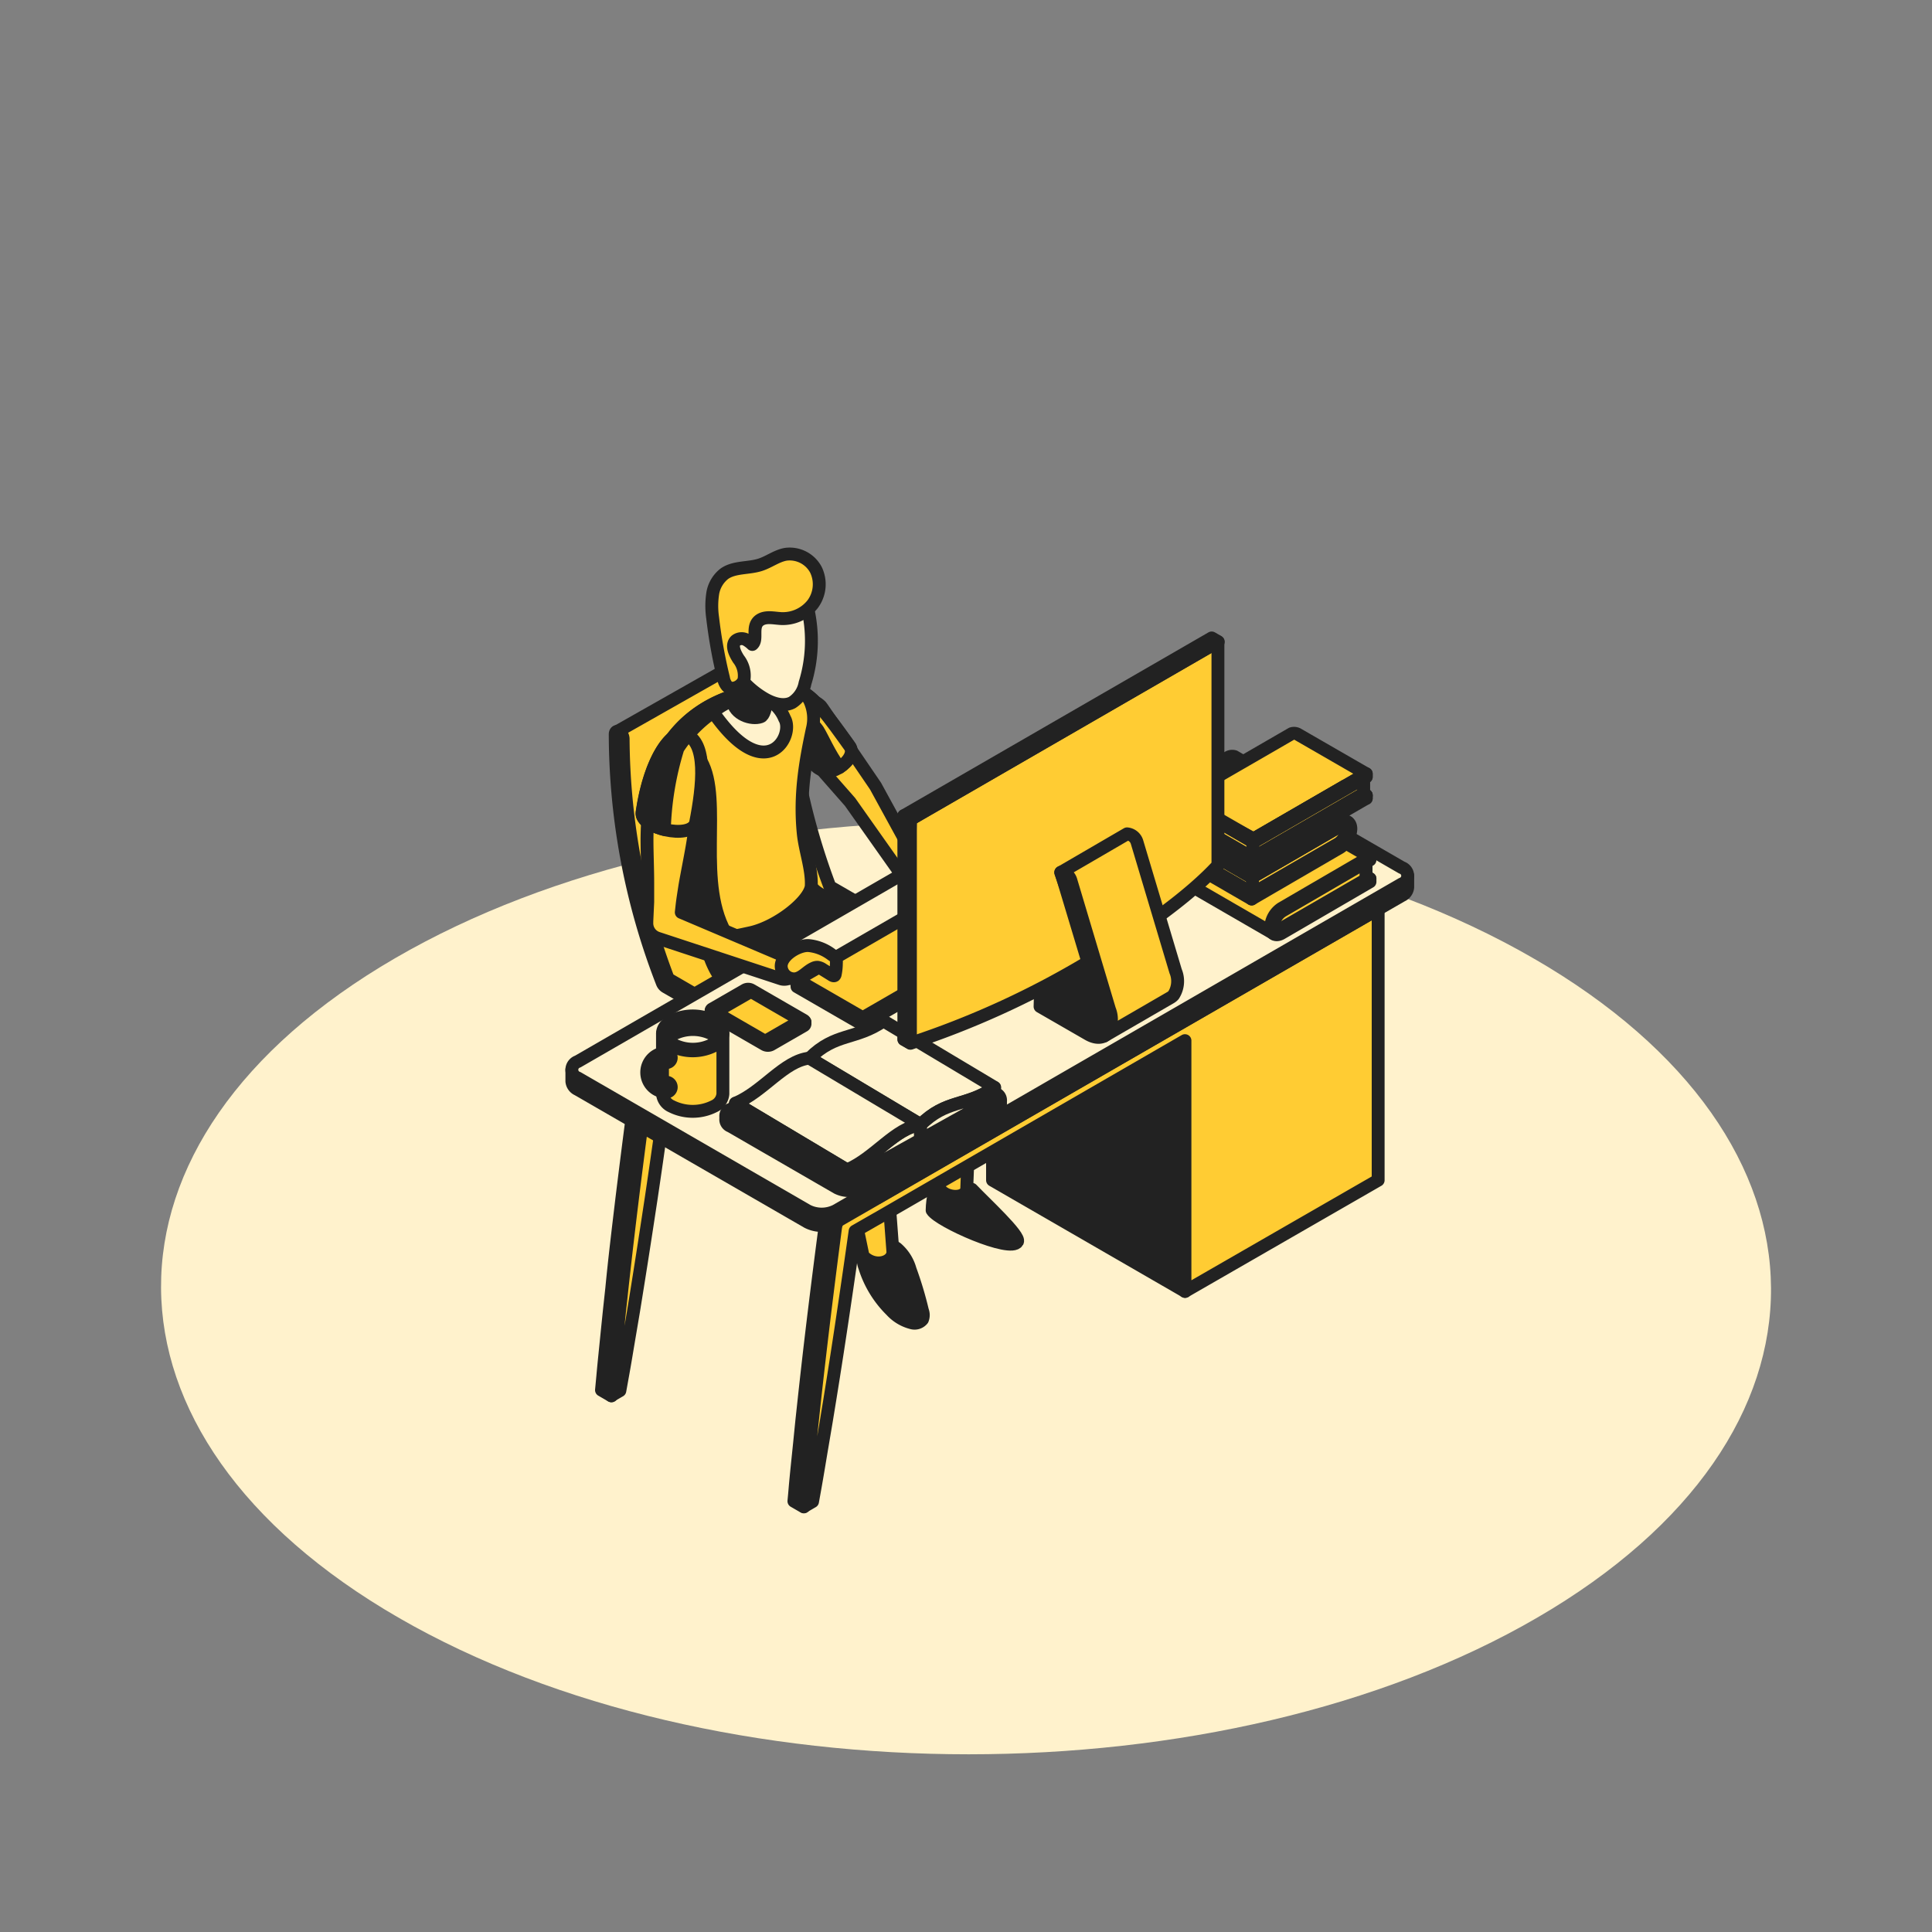 <svg xmlns="http://www.w3.org/2000/svg" xmlns:xlink="http://www.w3.org/1999/xlink" viewBox="0 0 300 300">
  <rect x="0" y="0" width="300" height="300" fill="#808080" stroke="none"/>
  <defs>
    <style>
      .bf50887b-56c4-4b49-bafb-6030797a35a5 {
        fill: none;
      }

      .fe4382c7-72fa-4266-bc9e-4aaf3a7a25b7 {
        isolation: isolate;
      }

      .eebccda4-ce96-4c51-baec-1097e3e11689 {
        clip-path: url(#e9068cde-a126-42e5-8a81-240994958131);
      }

      .bfa13092-1af1-40b4-b74c-0274ff778522, .e95b0acc-44b8-4432-8c76-58671bd47291 {
        fill: #fff2cc;
      }

      .a1071376-693e-455a-a819-abbc1eb663d5 {
        fill: #fc3;
      }

      .a1071376-693e-455a-a819-abbc1eb663d5, .e95b0acc-44b8-4432-8c76-58671bd47291, .f30f6e61-5d13-49c4-977b-997a3fa8f6ce {
        stroke: #222;
        stroke-linecap: round;
        stroke-linejoin: round;
        stroke-width: 2px;
      }

      .f30f6e61-5d13-49c4-977b-997a3fa8f6ce {
        fill: #222;
      }
    </style>
    <clipPath id="e9068cde-a126-42e5-8a81-240994958131">
      <polygon class="bf50887b-56c4-4b49-bafb-6030797a35a5" points="-26.77 200 149.42 97.61 326.77 200 150.58 302.39 -26.77 200"/>
    </clipPath>
  </defs>
  <g id="bf332e9e-878d-4023-a8f5-25d679484e78" data-name="BASE">
    <g class="fe4382c7-72fa-4266-bc9e-4aaf3a7a25b7">
      <g class="eebccda4-ce96-4c51-baec-1097e3e11689">
        <path class="bfa13092-1af1-40b4-b74c-0274ff778522" d="M238.1,148.8c-49-28.27-128.12-28.27-176.77,0s-48.4,74.12.57,102.4,128.12,28.27,176.78,0,48.39-74.12-.58-102.4"/>
      </g>
    </g>
  </g>
  <g id="a3b017b6-e4b2-4e40-88e3-5ab60e224231" data-name="ESCENA">
    <g>
      <g>
        <g>
          <path class="a1071376-693e-455a-a819-abbc1eb663d5" d="M145.65,148.1A1.38,1.38,0,0,0,145,147l-16.14-9.32A106.41,106.41,0,0,1,122,100.43a1.33,1.33,0,0,0-.62-1.07.43.43,0,0,0-.43,0L95.76,113.64l2.34,21.3,4.51,15.56.86,2.33,16.74,9.84.12.15,25.14-14.32h0A.43.43,0,0,0,145.65,148.1Z"/>
          <path class="a1071376-693e-455a-a819-abbc1eb663d5" d="M103.41,153.26l16.48,9.52c.34.2.62,0,.62-.36a1.38,1.38,0,0,0-.62-1.07L103.76,152a106.29,106.29,0,0,1-7-37.29,1.36,1.36,0,0,0-.62-1.07c-.34-.2-.61,0-.61.36a107,107,0,0,0,7.3,38.58A1.31,1.31,0,0,0,103.41,153.26Z"/>
        </g>
        <g>
          <path class="f30f6e61-5d13-49c4-977b-997a3fa8f6ce" d="M144.74,187.93c1.06,1.71,12.23,6.67,13.25,4.88.52-.89-5.07-6-7.09-8.14-1.54,1.54-4.73,1.08-5.09-.85C145.2,184.41,144.78,186,144.74,187.93Z"/>
          <path class="a1071376-693e-455a-a819-abbc1eb663d5" d="M125.92,138.18l23.47,15.29a4.39,4.39,0,0,1,1.73,5.17l-1,25.84c0,1.87-3.74,1.64-4.38-.26l-3.25-22.9a1.9,1.9,0,0,0-1-2.14l-21.43-10.27Z"/>
          <path class="f30f6e61-5d13-49c4-977b-997a3fa8f6ce" d="M134.09,194.87a3.54,3.54,0,0,0,.19,1.9,16.3,16.3,0,0,0,4.11,6.72,6.44,6.44,0,0,0,3.18,1.91,1.57,1.57,0,0,0,1.67-.52,1.85,1.85,0,0,0,0-1.35,56.22,56.22,0,0,0-1.91-6.37,6.71,6.71,0,0,0-2.11-3.33,3.58,3.58,0,0,0-2.95-.52C135.45,193.52,134.33,193.94,134.09,194.87Z"/>
          <path class="f30f6e61-5d13-49c4-977b-997a3fa8f6ce" d="M110,147.83c.45,1.68,2,5.16,3.7,5.18,3.9,0,17.43-7.72,20.87-10.46,1.44-1.15-7.18-2.44-8.67-5-1.38-2.35-5.07-.38-7.27.46a27.5,27.5,0,0,0-7.52,3.87C109.42,143.31,109.49,145.82,110,147.83Z"/>
          <path class="a1071376-693e-455a-a819-abbc1eb663d5" d="M120.55,144.43,135,164.79a10,10,0,0,1,1.81,5l1.84,24.6c0,1.7-2.9,2.53-4.64.62l-4.3-20.68a15.37,15.37,0,0,0-4.14-7.67l-14-14.2C114.32,155.87,123.93,151.46,120.55,144.43Z"/>
        </g>
      </g>
      <g>
        <path class="a1071376-693e-455a-a819-abbc1eb663d5" d="M134.56,184.5l-4.73,2.75h0a3.68,3.68,0,0,0-1.63,2.55q-.91,6.88-1.75,13.75t-1.58,13.69l-.37,3.42-.34,3.4c-.23,2.27-.48,4.55-.68,6.8-.06.75-.13,1.49-.2,2.24l1.54.89c.13-.68,1-8.37,1.36-10.7l.59-3.5.56-3.48c.75-4.65,1.46-9.29,2.16-13.92q.9-6.06,1.74-12.1l3.34-1.91.77-.44v-3.88Z"/>
        <polygon class="f30f6e61-5d13-49c4-977b-997a3fa8f6ce" points="154.12 141.18 184.03 158.45 184.03 200.53 154.12 183.26 154.12 141.18"/>
        <path class="a1071376-693e-455a-a819-abbc1eb663d5" d="M214,141.18,136.25,186v-.73l-.15.08-4.73,2.75h0a3.72,3.72,0,0,0-1.63,2.54q-.9,6.88-1.74,13.75c-.55,4.58-1.09,9.14-1.58,13.7l-.37,3.41-.35,3.4c-.22,2.27-.47,4.55-.67,6.8-.07.75-.14,1.49-.2,2.24l1.34-.78.36-2c.42-2.34.79-4.66,1.19-7l.59-3.49.57-3.49q1.13-7,2.15-13.91.9-6.06,1.75-12.1h0l3.33-1.91.15-.08h0L184,161.59v38.94L214,183.26Z"/>
        <g>
          <path class="a1071376-693e-455a-a819-abbc1eb663d5" d="M104.64,167.23,99.91,170h0a3.68,3.68,0,0,0-1.63,2.55q-.9,6.89-1.74,13.75C96,190.85,95.44,195.42,95,200l-.37,3.42-.35,3.4c-.22,2.27-.47,4.55-.67,6.8l-.21,2.23,1.55.9c.12-.68.95-8.37,1.35-10.7l.59-3.5.57-3.48q1.13-7,2.15-13.92.9-6.06,1.75-12.1l3.33-1.91.77-.45v-3.87Z"/>
          <path class="a1071376-693e-455a-a819-abbc1eb663d5" d="M106.19,168.12l-4.73,2.75h0a3.73,3.73,0,0,0-1.63,2.55q-.91,6.89-1.75,13.75t-1.58,13.69l-.37,3.42-.34,3.4c-.23,2.27-.48,4.55-.68,6.8-.06.75-.13,1.49-.2,2.24l1.34-.78.36-2c.43-2.34.8-4.66,1.2-7l.59-3.49.56-3.49c.75-4.65,1.46-9.29,2.16-13.91q.9-6.06,1.74-12.1l3.34-1.92.15-.08V168Z"/>
        </g>
      </g>
      <g>
        <path class="a1071376-693e-455a-a819-abbc1eb663d5" d="M90.58,166.12l87-50.23a4.83,4.83,0,0,1,4.41,0L216.79,136h1.8v1.78h0a1.56,1.56,0,0,1-.92,1.28L129.8,189.76a4.85,4.85,0,0,1-4.42,0L89.71,169.17a1.54,1.54,0,0,1-.91-1.27h0v-1.78Z"/>
        <path class="e95b0acc-44b8-4432-8c76-58671bd47291" d="M129.8,188l87.87-50.74a1.34,1.34,0,0,0,0-2.54L182,114.1a4.89,4.89,0,0,0-4.41,0L89.71,164.84a1.34,1.34,0,0,0,0,2.54L125.38,188A4.91,4.91,0,0,0,129.8,188Z"/>
      </g>
      <g>
        <g>
          <polygon class="a1071376-693e-455a-a819-abbc1eb663d5" points="194.98 126.64 195.18 126.28 212.73 136.44 212.52 136.8 194.98 126.64"/>
          <path class="a1071376-693e-455a-a819-abbc1eb663d5" d="M200.14,141l-2.32,4-17.58-10.17h0a1.25,1.25,0,0,1-.39-1,3.65,3.65,0,0,1,1.66-2.87l13.74-8,17.48,10.12Z"/>
          <path class="a1071376-693e-455a-a819-abbc1eb663d5" d="M199,141.53a2.75,2.75,0,0,0-1.25,2.16c0,.79.56,1.11,1.25.71l13.33-7.72-.21-.12v-2.63Z"/>
          <path class="a1071376-693e-455a-a819-abbc1eb663d5" d="M198.78,141.41a2.74,2.74,0,0,0-1.24,2.16c0,.79.55,1.11,1.24.71l13.33-7.72v-2.87Z"/>
          <path class="a1071376-693e-455a-a819-abbc1eb663d5" d="M199.18,141.42a3,3,0,0,0-1.44,2.27c0,.79.65,1.06,1.44.6l13.55-7.85v.48l-13.74,8c-.92.53-1.66.1-1.66-1h0a3.67,3.67,0,0,1,1.66-2.87l13.74-8v.48Z"/>
        </g>
        <g>
          <path class="a1071376-693e-455a-a819-abbc1eb663d5" d="M194.36,135.77l-14.16-8.2-3.32,1.91V129l.42-.24v-2.87l-.42.24v-.48l13.75-8a1.25,1.25,0,0,1,1.06-.17h0l17.56,10.16Z"/>
          <polygon class="a1071376-693e-455a-a819-abbc1eb663d5" points="177.3 125.89 177.3 128.76 194.78 138.88 194.78 136.01 177.3 125.89"/>
          <path class="a1071376-693e-455a-a819-abbc1eb663d5" d="M176.88,125.65v.48l17.48,10.12v-.48Zm17.48,13.47L176.88,129v.48l17.48,10.12Z"/>
          <polygon class="a1071376-693e-455a-a819-abbc1eb663d5" points="176.88 129 177.3 128.76 194.78 138.88 194.36 139.12 176.88 129"/>
          <path class="a1071376-693e-455a-a819-abbc1eb663d5" d="M208.11,131.15a2.75,2.75,0,0,0,1.24-2.15c0-.79-.56-1.11-1.24-.72l-13.62,7.89v2.54l.29.17Z"/>
          <path class="a1071376-693e-455a-a819-abbc1eb663d5" d="M207.82,131a2.77,2.77,0,0,0,1.24-2.16,1,1,0,0,0-.23-.69c.31.07.52.38.52.86a2.75,2.75,0,0,1-1.24,2.15l-13.33,7.73-.29-.17.29-.17Z"/>
          <path class="a1071376-693e-455a-a819-abbc1eb663d5" d="M207.92,131.26a3,3,0,0,0,1.43-2.26c0-.79-.64-1.06-1.43-.61l-13.56,7.86v-.48l13.75-8c.91-.53,1.65-.1,1.65.95h0a3.67,3.67,0,0,1-1.65,2.87l-13.75,8v-.48Z"/>
        </g>
        <g>
          <path class="a1071376-693e-455a-a819-abbc1eb663d5" d="M194.67,130.26l14.16-8.2,3.32,1.91v-.47l-.42-.24v-2.87l.42.24v-.48l-10.51-6.06a1.22,1.22,0,0,0-1.06-.17h0L183,124.08Z"/>
          <polygon class="a1071376-693e-455a-a819-abbc1eb663d5" points="211.73 120.39 211.73 123.26 194.25 133.37 194.25 130.5 211.73 120.39"/>
          <polygon class="a1071376-693e-455a-a819-abbc1eb663d5" points="212.15 120.15 212.15 120.63 194.67 130.74 194.67 130.26 212.15 120.15"/>
          <polygon class="a1071376-693e-455a-a819-abbc1eb663d5" points="212.15 123.5 212.15 123.97 194.67 134.09 194.67 133.61 212.15 123.5"/>
          <polygon class="a1071376-693e-455a-a819-abbc1eb663d5" points="212.15 123.5 211.73 123.26 194.25 133.37 194.67 133.61 212.15 123.5"/>
          <path class="a1071376-693e-455a-a819-abbc1eb663d5" d="M184.16,127.55a2.75,2.75,0,0,1-1.24-2.15c0-.79.56-1.11,1.24-.72l10.38,6v2.53l-.29.17Z"/>
          <path class="a1071376-693e-455a-a819-abbc1eb663d5" d="M184.45,127.38a2.75,2.75,0,0,1-1.24-2.15,1,1,0,0,1,.23-.7c-.31.08-.52.39-.52.87a2.75,2.75,0,0,0,1.24,2.15l10.09,5.82.29-.16-.29-.17Z"/>
          <path class="a1071376-693e-455a-a819-abbc1eb663d5" d="M184.35,127.66a3,3,0,0,1-1.43-2.26c0-.79.64-1.07,1.43-.61l10.32,6v-.48l-10.51-6.06c-.91-.53-1.65-.1-1.65,1h0a3.67,3.67,0,0,0,1.65,2.87l10.51,6.06v-.48Z"/>
        </g>
      </g>
      <g>
        <polygon class="a1071376-693e-455a-a819-abbc1eb663d5" points="133.96 159.1 161.9 142.97 161.9 141.9 151.7 137.08 123.76 152.14 123.76 153.21 133.96 159.1"/>
        <polygon class="a1071376-693e-455a-a819-abbc1eb663d5" points="133.96 158.03 161.9 141.9 151.7 136.01 123.76 152.14 133.96 158.03"/>
      </g>
      <g>
        <path class="a1071376-693e-455a-a819-abbc1eb663d5" d="M123.92,166.72l20.22,11.67,10.47-6a1.13,1.13,0,0,0,0-2.13l-16.55-9.55a4,4,0,0,0-3.67,0Z"/>
        <path class="a1071376-693e-455a-a819-abbc1eb663d5" d="M123.92,166.72l20.22,11.67-10.47,6.05a4.11,4.11,0,0,1-3.68,0l-16.54-9.56a1.12,1.12,0,0,1,0-2.12Z"/>
        <g>
          <path class="a1071376-693e-455a-a819-abbc1eb663d5" d="M123.92,166.24l20.22,11.68,10.47-6a1.12,1.12,0,0,0,0-2.12l-16.55-9.55a4,4,0,0,0-3.67,0Z"/>
          <path class="a1071376-693e-455a-a819-abbc1eb663d5" d="M123.92,166.24l20.22,11.68-10.47,6a4,4,0,0,1-3.68,0l-16.54-9.55a1.12,1.12,0,0,1,0-2.12Z"/>
        </g>
        <path class="e95b0acc-44b8-4432-8c76-58671bd47291" d="M143,174.65c4.87-.32,8.18-3,11.46-5.79l-17.28-10.33c-4.35,3-7.47,1.79-11.46,5.78Z"/>
        <path class="a1071376-693e-455a-a819-abbc1eb663d5" d="M142.92,177l11.46-6.38,0-1.72c-4.35,3-7.47,1.79-11.46,5.79Z"/>
        <path class="e95b0acc-44b8-4432-8c76-58671bd47291" d="M154.41,168.86l0,1.72L142.92,177l0-2.31C146.94,170.65,150.06,171.89,154.41,168.86Z"/>
        <path class="e95b0acc-44b8-4432-8c76-58671bd47291" d="M142.92,177l-11.47,6.39,0-1.71c4.33-1.81,7.54-6.58,11.47-7Z"/>
        <path class="e95b0acc-44b8-4432-8c76-58671bd47291" d="M114.2,171.31c4.33-1.81,7.54-6.58,11.47-7L143,174.65c-3.93.41-7.14,5.18-11.47,7Z"/>
        <polygon class="a1071376-693e-455a-a819-abbc1eb663d5" points="114.2 171.31 114.17 173.02 131.45 183.35 131.48 181.64 114.2 171.31"/>
      </g>
      <g>
        <path class="a1071376-693e-455a-a819-abbc1eb663d5" d="M110.44,156.93h.15v.1l0,0,5.06-2.92a1,1,0,0,1,1,0l8.11,4.68,0,0v-.1H125V159h0a.35.35,0,0,1-.2.28l-5.06,2.92a1.08,1.08,0,0,1-1,0l-8.12-4.69a.33.33,0,0,1-.2-.27h0Z"/>
        <path class="a1071376-693e-455a-a819-abbc1eb663d5" d="M124.78,158.42l-8.11-4.68a1,1,0,0,0-1,0l-5.06,2.92a.3.3,0,0,0,0,.56l8.12,4.68a1,1,0,0,0,1,0l5.06-2.92C125.05,158.83,125.05,158.58,124.78,158.42Z"/>
        <polygon class="a1071376-693e-455a-a819-abbc1eb663d5" points="124.41 158.46 116.61 153.95 111.02 157.18 118.81 161.69 124.41 158.46"/>
      </g>
      <g>
        <path class="a1071376-693e-455a-a819-abbc1eb663d5" d="M142.93,139a1.39,1.39,0,0,1-1.12-.58L132,124.53l0,0-9.34-10.63a3.21,3.21,0,0,1,4.81-4.24l.24.32,8.11,11.89.14.21L144.12,137a1.35,1.35,0,0,1,.12,1,1.32,1.32,0,0,1-.65.81A1.41,1.41,0,0,1,142.93,139Z"/>
        <path class="f30f6e61-5d13-49c4-977b-997a3fa8f6ce" d="M131.84,115.8c-3-4.15-5.68-8-7.81-8.53-2.58-.64-4.25.72-3.53,3,.67,2.14,3.71,5.56,6.16,8.67a2.76,2.76,0,0,0,3.09.55C131.35,118.66,132.8,117,131.84,115.8Z"/>
        <path class="a1071376-693e-455a-a819-abbc1eb663d5" d="M127,113.38c-.81-1.22-4.88-4.91-3.43-6.22l.51.11c2.13.53,4.83,4.38,7.81,8.53.85,1.07-.18,2.48-1.54,3.39C128.74,117,127.74,114.56,127,113.38Z"/>
        <path class="a1071376-693e-455a-a819-abbc1eb663d5" d="M103.89,115.26c4.7-6.77,12.77-8.85,19.27-8.19a3.24,3.24,0,0,1,2.52,1.61,6.66,6.66,0,0,1,.45,4.55c-1.06,5-2,10.16-1.4,16.18.28,2.72,1.39,5.62,1.24,8.24-.38,2.41-5.36,6.27-9.38,7.17-4.55,1-5.54,1.12-6.9-.15C104.13,138,101.58,120.74,103.89,115.26Z"/>
        <path class="f30f6e61-5d13-49c4-977b-997a3fa8f6ce" d="M108.86,118.19c3.47,6.09-1,19.27,4.21,27.33-2.12.65-2.38.08-3.38-.85-5.56-6.69-8.11-23.93-5.8-29.41C103.89,115.26,108.72,116.12,108.86,118.19Z"/>
        <path class="a1071376-693e-455a-a819-abbc1eb663d5" d="M107,119.43a9.4,9.4,0,0,1,1,3.11,13.44,13.44,0,0,1,.14,3,48.38,48.38,0,0,1-.68,6c-.35,2-.76,4-1.1,5.95-.15,1-.32,2-.44,3l-.13,1.18,16.73,7.1a1.73,1.73,0,0,1-1.21,3.23l-19.2-6.32a2.44,2.44,0,0,1-1.67-2.42v-.2l.14-3c0-1,0-2,0-3,0-2-.09-4-.11-6a48.36,48.36,0,0,1,.31-6,13.45,13.45,0,0,1,.63-3,9.76,9.76,0,0,1,1.52-2.9,2.4,2.4,0,0,1,3.37-.39A2.46,2.46,0,0,1,107,119.43Z"/>
        <path class="a1071376-693e-455a-a819-abbc1eb663d5" d="M108,127.82c1.17-6,1.85-12.56-1.59-13.82-2-.74-5.44,3.6-6.69,12.15C99.35,128.54,107.12,130.45,108,127.82Z"/>
        <path class="f30f6e61-5d13-49c4-977b-997a3fa8f6ce" d="M104.35,114.64c4.42-5.84,11.45-7.92,17.48-7.66a20.39,20.39,0,0,0-16.57,9.24,47.51,47.51,0,0,0-2.1,12.59c-1.92-.48-3.63-1.51-3.46-2.66C100.58,120.1,102.56,116.17,104.35,114.64Z"/>
        <path class="a1071376-693e-455a-a819-abbc1eb663d5" d="M121.33,150.3a2,2,0,0,0,2.16,1.69c1.1-.14,1.83-1.21,2.85-1.65a1.3,1.3,0,0,1,.61-.14,1.89,1.89,0,0,1,.84.35l1.4.87c.12.07.28.15.4.07a.41.41,0,0,0,.11-.24,8.52,8.52,0,0,0,.17-1.67,1.46,1.46,0,0,0-.15-.83,1.56,1.56,0,0,0-.54-.48,7,7,0,0,0-3.59-1.44C123.94,146.7,121,148.51,121.33,150.3Z"/>
        <path class="a1071376-693e-455a-a819-abbc1eb663d5" d="M141.84,136.69c-1.34.9,1.16,3.25,2.17,3.6.76.27,1.09-.41,1.76-.08.9.45.37,1.68,1.63,1.48,2.88-.47.87-4,0-4.88C145.68,135.15,143.77,135.39,141.84,136.69Z"/>
        <path class="e95b0acc-44b8-4432-8c76-58671bd47291" d="M110.73,110.57c8.15,11.74,12.71,3.69,11.1,1a5.84,5.84,0,0,0-2.43-2.83,5.45,5.45,0,0,0-2.6-.71,11.08,11.08,0,0,0-6.07,2.52"/>
        <path class="f30f6e61-5d13-49c4-977b-997a3fa8f6ce" d="M113.73,108.79c.32,2.2,3,3,4.39,2.51,1-.34,1.15-4.51,1.25-6.83s-4.08-3.11-4.4-1.37C114.93,105.12,114.57,107.76,113.73,108.79Z"/>
        <g>
          <path class="e95b0acc-44b8-4432-8c76-58671bd47291" d="M125,106.09a4.53,4.53,0,0,1-2,3c-1.41.72-3.16.1-4.5-.72a14,14,0,0,1-6.75-12,7.14,7.14,0,0,1,1.73-4.87A7.28,7.28,0,0,1,119,89.68c1.45.07,5.26,0,6.51,5.19A22.29,22.29,0,0,1,125,106.09Z"/>
          <path class="a1071376-693e-455a-a819-abbc1eb663d5" d="M118,96.28c.93-.61,2.15-.29,3.26-.23a5.89,5.89,0,0,0,4.94-2.25,5.18,5.18,0,0,0,.49-5.34A4.61,4.61,0,0,0,122,86.07c-1.4.25-2.59,1.19-3.95,1.63-1.83.59-4,.29-5.57,1.39a4.87,4.87,0,0,0-1.82,3.14,12.82,12.82,0,0,0,0,3.71,76.68,76.68,0,0,0,1.69,9.37,2.48,2.48,0,0,0,.56,1.23c.81.8,2.32,0,2.62-1a4.16,4.16,0,0,0-.85-3.2c-.56-.88-1.19-2.13-.43-2.86a1.47,1.47,0,0,1,1.67-.1,4.67,4.67,0,0,1,.9.69C117.75,99.3,116.59,97.23,118,96.28Z"/>
        </g>
      </g>
      <g>
        <path class="a1071376-693e-455a-a819-abbc1eb663d5" d="M141.37,127.24l47.75-27.59v29.76l0,4.94,0,0h0c-4.06,4.43-11.44,10-20.93,15.48A136.12,136.12,0,0,1,141.37,162l-1-.59Z"/>
        <polygon class="a1071376-693e-455a-a819-abbc1eb663d5" points="141.37 127.25 189.17 99.65 188.15 99.06 140.35 126.66 141.37 127.25"/>
        <g>
          <polygon class="f30f6e61-5d13-49c4-977b-997a3fa8f6ce" points="161.5 154.8 172.35 148.53 176.88 156.39 170.09 160.31 161.5 154.8"/>
          <path class="a1071376-693e-455a-a819-abbc1eb663d5" d="M171.43,160.89l-.16-.28.68-2.85-2.91-10-4.34-12.28,10.31-6h0a1.79,1.79,0,0,1,1.54,1.26l6,20.07a4,4,0,0,1-.32,3.71,1.79,1.79,0,0,1-.43.36h0Z"/>
          <path class="a1071376-693e-455a-a819-abbc1eb663d5" d="M161.5,156.29l7.46,4.3c1.21.7,2.32.65,3-.12a4.06,4.06,0,0,0,.32-3.71l-6-20.07a1.77,1.77,0,0,0-1.54-1.25h0l6.38,21.21a2.57,2.57,0,0,1-.2,2.38c-.44.5-1.13.53-1.92.08l-7.46-4.31Z"/>
        </g>
        <polygon class="a1071376-693e-455a-a819-abbc1eb663d5" points="141.37 127.25 140.35 126.66 140.35 161.39 141.37 161.95 141.37 127.25"/>
      </g>
      <g>
        <path class="a1071376-693e-455a-a819-abbc1eb663d5" d="M112.25,169.85v-9.37h-9.38v9.38h0a2.34,2.34,0,0,0,1.38,1.92,7.37,7.37,0,0,0,6.63,0A2.32,2.32,0,0,0,112.25,169.85Z"/>
        <path class="a1071376-693e-455a-a819-abbc1eb663d5" d="M110.88,158.55c1.83,1,1.83,2.77,0,3.83a7.37,7.37,0,0,1-6.63,0c-1.83-1.06-1.83-2.78,0-3.83A7.31,7.31,0,0,1,110.88,158.55Z"/>
        <path class="a1071376-693e-455a-a819-abbc1eb663d5" d="M110.59,158.71c1.68,1,1.68,2.53,0,3.5a6.65,6.65,0,0,1-6,0c-1.68-1-1.68-2.53,0-3.5A6.71,6.71,0,0,1,110.59,158.71Z"/>
        <path class="e95b0acc-44b8-4432-8c76-58671bd47291" d="M110.59,160.57a6.71,6.71,0,0,0-6,0,2.75,2.75,0,0,0-.94.82,2.75,2.75,0,0,0,.94.82,6.65,6.65,0,0,0,6,0,2.85,2.85,0,0,0,.94-.82A2.85,2.85,0,0,0,110.59,160.57Z"/>
        <path class="a1071376-693e-455a-a819-abbc1eb663d5" d="M103.47,169.57a3,3,0,1,1,0-6.09.76.76,0,0,1,0,1.52,1.53,1.53,0,0,0,0,3.05.76.76,0,1,1,0,1.52Z"/>
      </g>
    </g>
  </g>
</svg>
